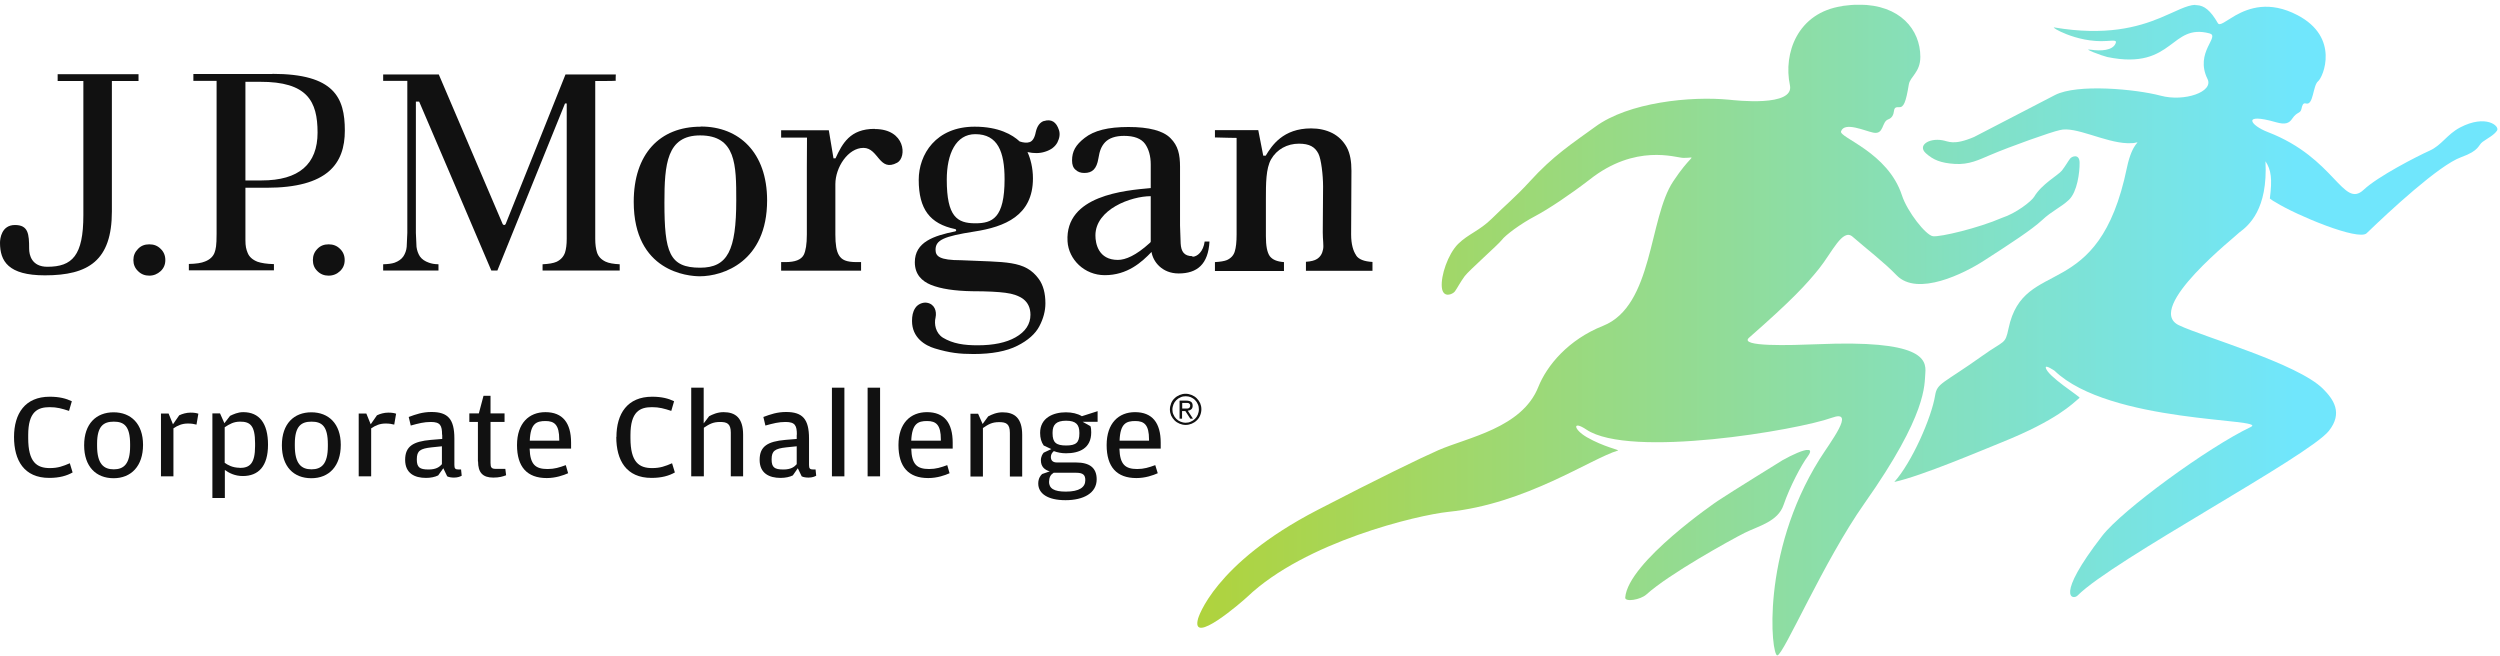 <svg id="_图层_2" data-name="图层 2" xmlns="http://www.w3.org/2000/svg" xmlns:xlink="http://www.w3.org/1999/xlink" viewBox="0 0 160.44 42.07">
  <defs>
    <style>
      .cls-1 {
        clip-path: url(#clippath-2);
      }

      .cls-1, .cls-2, .cls-3, .cls-4, .cls-5 {
        fill: none;
      }

      .cls-6 {
        fill: #111;
      }

      .cls-7 {
        fill: url(#_unname_3-2);
      }

      .cls-8 {
        fill: url(#_unname_3-3);
      }

      .cls-2 {
        clip-path: url(#clippath-3);
      }

      .cls-4 {
        clip-path: url(#clippath);
      }

      .cls-5 {
        clip-path: url(#clippath-1);
      }

      .cls-9 {
        fill: url(#_unname_3);
      }
    </style>
    <clipPath id="clippath">
      <rect class="cls-3" x="0" y=".31" width="160.28" height="41.77"></rect>
    </clipPath>
    <clipPath id="clippath-1">
      <path class="cls-3" d="m114.34,29.57s-3.27,2.02-4.11,2.58c0,0-5.75,3.91-5.93,6.2-.02.3.97.15,1.36-.2,1.46-1.32,5.39-3.49,6.3-3.95.91-.45,2.14-.73,2.5-1.79.41-1.2,1.16-2.6,1.56-3.13.21-.29.18-.41,0-.41-.29,0-.94.28-1.67.69"></path>
    </clipPath>
    <linearGradient id="_unname_3" data-name="unname 3" x1="-387.52" y1="758.78" x2="-386.52" y2="758.78" gradientTransform="translate(34602.1 67645.02) scale(89.1 -89.1)" gradientUnits="userSpaceOnUse">
      <stop offset="0" stop-color="#b2d235"></stop>
      <stop offset=".82" stop-color="#70e6fc"></stop>
      <stop offset="1" stop-color="#70e6fc"></stop>
    </linearGradient>
    <clipPath id="clippath-2">
      <path class="cls-3" d="m140.89.31c-.58.02-1.26.43-2.26.84-1.43.59-3.49,1.17-6.8.61-.13-.02.21.21.8.44.64.25,1.58.5,2.57.43.56-.04.66-.04.56.18-.2.43-.93.48-1.58.38-.64-.11.78.41,1.06.47,2.18.45,3.19-.14,3.99-.73.76-.56,1.33-1.11,2.56-.79.73.19-.97,1.21-.12,2.93.41.82-1.48,1.48-3.01,1.07-1.58-.42-5.35-.78-6.78-.04-.51.27-4.82,2.5-5.19,2.69-1.34.57-1.65.27-2.04.21-.87-.15-1.61.34-1.05.84.47.42.94.62,1.85.68.92.06,1.56-.27,2.27-.57,1.29-.55,3.93-1.49,4.47-1.6.99-.27,2.86.79,4.34.84.24,0,.4,0,.5-.03.43-.07-.17-.13-.53,1.59-1.82,8.84-6.62,5.64-7.6,10.33-.22,1.05-.25.73-1.66,1.74-2.57,1.83-2.92,1.75-3.05,2.55-.23,1.43-1.49,4.3-2.62,5.56,1.75-.38,5.64-2.04,6.91-2.55,3.55-1.43,4.52-2.47,4.98-2.85.07-.06-2.1-1.4-2.17-1.94-.03-.2.56.2.56.2,3.54,3.41,13.78,3.04,12.6,3.61-2.73,1.3-8.25,5.32-9.54,6.99-3.07,3.97-1.88,4.13-1.58,3.83,2.25-2.27,14.83-8.93,16.13-10.57.91-1.15.3-2.02-.38-2.7-1.64-1.63-7.69-3.33-9.25-4.08-2.26-1.09,3.8-5.82,3.88-5.95.61-.45,1.84-1.48,1.68-4.57.37.56.44,1.14.28,2.39.34.23.05.06.4.26,1.32.82,5.28,2.47,5.81,1.97,1.47-1.42,4.65-4.37,6.06-4.88,1.22-.44,1.07-.76,1.39-.99.32-.23.73-.43.92-.72.19-.28-.7-1.07-2.37-.2-.85.45-1.18,1.14-1.96,1.49-.8.36-3.32,1.65-4.23,2.51-1.33,1.24-1.83-2.04-6.14-3.7-1.15-.44-1.7-1.27.5-.64.62.18.86.07,1.06-.23.31-.46.52-.3.59-.63.04-.18.09-.4.28-.34.5.15.44-1.15.79-1.43.32-.26,1.41-2.81-1.33-4.24-1.8-.94-3.12-.46-3.98.02-.63.36-1.01.71-1.13.49-.47-.82-.88-1.13-1.35-1.15h-.09Z"></path>
    </clipPath>
    <linearGradient id="_unname_3-2" data-name="unname 3" y1="758.79" y2="758.79" gradientTransform="translate(34602.1 67630.62) scale(89.1 -89.1)" xlink:href="#_unname_3"></linearGradient>
    <clipPath id="clippath-3">
      <path class="cls-3" d="m118.24.39c-2.9.42-3.8,3.05-3.37,5.08.3,1.41-3.52.97-3.89.93-2.48-.24-6.47.16-8.61,1.74-1.52,1.1-2.7,1.86-4.2,3.51-.91,1-1.62,1.57-2.42,2.37-.81.8-1.52.99-2.18,1.64-.65.66-1.11,2.03-1.04,2.77.07.74.7.46.84.27.14-.19.35-.6.63-.98.28-.37,2.14-2.01,2.38-2.32.23-.31,1.19-1.03,2.14-1.53.85-.45,2.23-1.37,3.49-2.34,2.94-2.33,5.54-1.41,5.99-1.4.15,0,.28,0,.37-.01.45-.04.07-.08-.99,1.52-1.58,2.37-1.27,7.98-4.5,9.27-2.24.89-3.61,2.55-4.16,3.93-1.05,2.63-4.53,3.23-6.41,4.05-1.12.49-3.94,1.86-7.76,3.84-6.67,3.45-7.66,6.96-7.66,6.96-.51,1.82,2.81-1.06,3.16-1.39,3.71-3.53,10.91-5.24,12.89-5.45,4.99-.51,9.12-3.4,10.9-3.94.11-.03-.94-.24-2-.85-.88-.51-.94-1.1-.03-.49,2.79,1.87,13.57.03,15.75-.76,1.57-.57-.09,1.55-.8,2.68-3.77,6.06-3.09,12.58-2.7,12.57.39,0,2.98-6.05,5.59-9.75,4.08-5.78,3.84-7.63,3.91-8.37.08-.92-.26-2.13-6.9-1.85-1.77.07-5.1.18-4.41-.42,2.76-2.42,3.67-3.41,4.49-4.43.82-1.02,1.51-2.61,2.15-2.05.94.82,2,1.62,2.83,2.48,1.34,1.38,4.35-.13,5.6-.94,1.74-1.12,3.07-1.99,3.73-2.6.65-.61,1.2-.81,1.73-1.31.53-.51.69-1.76.68-2.37,0-.61-.5-.42-.61-.27-.12.15-.3.48-.53.77-.23.29-1.29.86-1.77,1.67-.18.3-1.17,1.07-2.07,1.36-1.52.66-3.96,1.24-4.43,1.18-.46-.06-1.65-1.58-1.99-2.62-.9-2.77-4.05-3.71-3.91-4.11.22-.64,1.52-.03,2.06.08.71.15.53-.69.97-.85.25-.09.34-.3.37-.55.03-.22.14-.24.32-.23.3.02.44-.3.63-1.46.08-.5.74-.78.74-1.77,0-1.74-1.3-3.35-3.93-3.35-.33,0-.69.03-1.06.08"></path>
    </clipPath>
    <linearGradient id="_unname_3-3" data-name="unname 3" y1="758.78" y2="758.78" gradientTransform="translate(34602.1 67632.52) scale(89.1 -89.1)" xlink:href="#_unname_3"></linearGradient>
  </defs>
  <g id="_图层_1-2" data-name="图层 1">
    <g>
      <g class="cls-4">
        <path class="cls-6" d="m8.89,4.76H3.7v.44h1.65v8.61c0,2.59-.71,3.31-2.31,3.31-1.01,0-1.17-.76-1.17-1.16,0-.94-.05-1.52-.91-1.52s-.96.87-.96,1.14c0,1.18.53,2.09,2.88,2.09,2.8,0,4.3-.95,4.3-4.1V5.2h1.71s0-.44,0-.44Z"></path>
        <path class="cls-6" d="m9.58,15.68c-.29,0-.53.09-.72.29-.2.2-.3.44-.3.72s.1.52.3.71c.2.2.44.29.72.29s.52-.1.73-.29c.2-.19.3-.42.3-.71s-.1-.53-.3-.72c-.2-.2-.43-.29-.73-.29"></path>
        <path class="cls-6" d="m21.09,15.68c-.29,0-.53.09-.72.29-.2.2-.29.44-.29.72s.09.52.29.71c.2.2.44.29.72.29s.53-.1.73-.29c.2-.19.3-.42.3-.71s-.1-.53-.3-.72c-.2-.2-.44-.29-.73-.29"></path>
        <path class="cls-6" d="m16.78,11.58h-1.03v-6.33h.94c3.03-.01,3.69,1.24,3.69,3.26s-1.19,3.07-3.59,3.07m.69-6.83h-5.07v.44h1.49v9.82c0,.77-.05.97-.13,1.2-.09.25-.3.45-.61.57-.23.1-.58.15-1.04.16v.41h5.46v-.4c-.46-.01-.82-.07-1.05-.15-.33-.13-.54-.32-.64-.58-.09-.22-.14-.42-.14-.8v-3.37h1.35c3.93,0,5.03-1.55,5.03-3.67s-.68-3.64-4.65-3.64"></path>
        <path class="cls-6" d="m38.31,16.19c-.07-.23-.11-.5-.11-.86V5.2s1.33,0,1.32-.02c-.02,0,0-.4,0-.4h-3.23c-.04.12-3.84,9.6-3.84,9.6-.02.03-.05.06-.09.06-.04,0-.08-.02-.1-.06,0,0-4.05-9.49-4.1-9.6h-3.57v.41h1.55v9.76l-.04.89c-.02.23-.1.44-.21.61-.12.18-.32.32-.57.41-.17.06-.42.09-.73.1v.4h3.55v-.4c-.3-.01-.43-.04-.61-.1-.26-.09-.45-.22-.58-.4-.11-.17-.19-.38-.22-.62l-.04-.89V6.52h.21s4.59,10.72,4.63,10.84h.39l4.34-10.72h.11v8.69c0,.37-.04.66-.11.88-.09.26-.27.46-.54.59-.2.09-.5.14-.9.16v.4h4.95v-.4c-.4-.02-.7-.07-.91-.17-.29-.14-.47-.34-.55-.6"></path>
        <path class="cls-6" d="m44.93,17.18c-1.98,0-2.29-.99-2.29-4.18,0-2.46.15-4.31,2.29-4.31,2.31,0,2.32,1.91,2.32,4.16,0,3.22-.55,4.33-2.32,4.33m.04-9.05c-2.64,0-4.3,1.76-4.3,4.82,0,4.49,3.49,4.78,4.24,4.78,1.49,0,4.32-.93,4.32-4.87,0-3.07-1.8-4.74-4.25-4.74"></path>
        <path class="cls-6" d="m56.13,8.27c-1.58,0-2.07.94-2.51,1.89,0,0-.11,0-.13,0-.01,0-.22-1.39-.3-1.8-.62,0-3.06,0-3.06,0v.47h1.66s-.01,1.41-.01,1.91v4.31c0,.62-.07,1.05-.2,1.31-.17.31-.55.46-1.18.46h-.27v.55h5.13v-.55h-.28c-.67,0-.96-.14-1.14-.44-.16-.26-.23-.69-.23-1.33v-3.23c0-1.09.82-2.33,1.8-2.33s1,1.58,2.17.95c.63-.35.53-2.16-1.44-2.16"></path>
        <path class="cls-6" d="m73.85,15.49s0,.05-.03.07l-.04.04c-.88.8-1.55,1.08-2.04,1.08-1.25,0-1.44-1.05-1.44-1.57,0-1.68,2.29-2.52,3.55-2.52v2.9Zm2.68.95c-.55,0-.73-.31-.76-.81,0,0-.04-1.15-.04-1.15v-3.77c0-.81-.13-1.36-.61-1.84-.47-.48-1.38-.72-2.7-.72s-2.21.23-2.81.7c-.58.45-.81.86-.81,1.45,0,.27.07.47.23.6.15.14.33.2.56.2.51,0,.79-.26.9-.93.08-.5.19-.78.43-1.04.26-.27.67-.41,1.22-.41.64,0,1.1.17,1.35.52.23.33.36.77.36,1.32v1.51c-1.64.15-5.51.46-5.34,3.42.07,1.16,1.08,2.17,2.39,2.17,1.45,0,2.37-.83,3-1.49.1.63.68,1.38,1.74,1.38,1.19,0,1.9-.59,1.98-2.05h-.31c-.08.64-.47.98-.79.98"></path>
        <path class="cls-6" d="m87.03,16.38c-.18-.26-.32-.69-.32-1.34l.02-4.08c0-.59-.08-1.1-.3-1.51-.22-.4-.54-.71-.93-.91-.4-.2-.85-.3-1.36-.3-1.8,0-2.52,1.1-2.91,1.75h-.16s-.32-1.64-.32-1.64h-2.78s0,.47,0,.47c.52.02,1.39.03,1.39.03v6.2c0,.48-.04.83-.11,1.06-.07.27-.25.46-.51.58-.17.07-.43.11-.77.13v.57h4.43v-.57c-.45-.03-.74-.16-.91-.38-.17-.24-.25-.66-.25-1.28v-2.38c0-1,0-1.96.33-2.55.37-.65,1.04-1.01,1.79-1.01.68,0,1.03.21,1.25.64.18.35.3,1.39.3,2.1l-.02,2.95c0,.49.07.85.02,1.09-.05.27-.17.48-.39.62-.15.1-.4.16-.71.18v.58h4.27v-.57c-.54-.03-.89-.17-1.05-.42"></path>
        <path class="cls-6" d="m62.59,14.33c-1.17,0-1.83-.43-1.83-2.8,0-1.67.59-2.92,1.83-2.92,1.45,0,1.88,1.14,1.88,2.89,0,2.51-.79,2.83-1.88,2.83m4.41-6.57c-.26.09-.44.32-.53.72-.07.37-.21.58-.39.64-.18.06-.39.04-.64-.04-.46-.43-1.34-.95-2.89-.95-2.49,0-3.59,1.78-3.59,3.41,0,1.9.73,2.82,2.33,3.16.1.02.1.13.01.15-1.37.28-2.59.68-2.59,1.98,0,.78.45,1.21,1.03,1.45.64.26,1.53.39,2.65.41.98,0,1.68.04,2.13.1.49.06.88.2,1.16.41.29.23.45.56.45,1,0,.6-.32,1.09-.96,1.45-.6.34-1.41.51-2.43.51-.87,0-1.58-.1-2.23-.49-.47-.3-.57-.88-.47-1.29.09-.42-.07-.87-.55-.95-.27-.05-.61.1-.76.35-.15.23-.2.5-.2.82,0,1.07.83,1.57,1.46,1.76.96.29,1.6.36,2.49.36,1.18,0,2.12-.18,2.81-.53.68-.34,1.16-.77,1.41-1.25.26-.49.39-.99.39-1.47,0-.65-.14-1.17-.42-1.56-.89-1.23-2.15-1.07-5-1.21-1.37,0-1.63-.25-1.63-.67,0-.62.51-.86,2.49-1.17,1.95-.3,3.76-1.02,3.76-3.41,0-.68-.16-1.28-.35-1.69.4.09.78.09,1.12-.02.39-.12.65-.32.8-.6.14-.28.18-.54.1-.79-.17-.53-.49-.73-.97-.58"></path>
        <path class="cls-6" d="m.9,28.05c0-1.51.71-2.59,2.29-2.59.61,0,1.04.11,1.42.29l-.18.62c-.46-.15-.77-.24-1.24-.24-.78,0-1.38.29-1.38,1.79v.2c0,1.54.55,1.92,1.39,1.92.52,0,.84-.12,1.28-.31l.18.59c-.37.21-.84.35-1.5.35-1.62,0-2.26-1.13-2.26-2.63"></path>
        <path class="cls-6" d="m5.4,28.57c0-1.38.78-2.11,1.89-2.11s1.89.73,1.89,2.09-.76,2.14-1.89,2.14-1.89-.75-1.89-2.11m2.95.06v-.13c0-1.17-.39-1.45-1.05-1.45s-1.07.29-1.07,1.42v.13c0,1.17.43,1.51,1.07,1.51s1.05-.34,1.05-1.48"></path>
        <path class="cls-6" d="m11.51,26.65c.18-.09.46-.17.72-.17.23,0,.39.03.5.07l-.12.7c-.15-.04-.31-.07-.55-.07-.37,0-.65.12-.93.31v3.08h-.8v-4.03h.49l.28.69.41-.59Z"></path>
        <path class="cls-6" d="m14.76,26.69c.21-.1.5-.24.85-.24,1.03,0,1.59.71,1.59,2.09s-.61,2.01-1.62,2.01c-.51,0-.89-.2-1.15-.39v1.8h-.8v-5.43h.49l.28.63.37-.48Zm.62,3.34c.64,0,.99-.27.99-1.4v-.19c0-1.15-.33-1.38-.96-1.38-.41,0-.67.15-.99.36v2.28c.19.14.51.32.96.32"></path>
        <path class="cls-6" d="m18.09,28.57c0-1.38.78-2.11,1.89-2.11s1.89.73,1.89,2.09-.75,2.14-1.89,2.14-1.89-.75-1.89-2.11m2.95.06v-.13c0-1.17-.39-1.45-1.05-1.45s-1.07.29-1.07,1.42v.13c0,1.17.43,1.51,1.07,1.51s1.05-.34,1.05-1.48"></path>
        <path class="cls-6" d="m24.2,26.65c.18-.09.45-.17.72-.17.23,0,.39.03.5.07l-.12.7c-.15-.04-.31-.07-.55-.07-.37,0-.65.12-.93.31v3.08h-.8v-4.03h.49l.28.69.41-.59Z"></path>
        <path class="cls-6" d="m28.37,27.9c0-.59-.11-.82-.72-.82-.44,0-.78.09-1.29.23l-.13-.55c.46-.17.88-.32,1.46-.32,1.06,0,1.47.46,1.47,1.7v1.7c0,.23.06.29.27.29h.16l.04.4c-.09.05-.25.12-.49.12-.15,0-.32-.02-.44-.08l-.25-.52-.33.46c-.2.1-.48.16-.78.16-.73,0-1.34-.29-1.34-1.16s.52-1.18,1.65-1.28l.73-.06v-.28Zm0,.74l-.68.07c-.72.08-.94.22-.94.76v.02c0,.5.18.64.75.64.49,0,.7-.16.86-.34v-1.16Z"></path>
        <path class="cls-6" d="m30.67,29.61v-2.53h-.55v-.55h.61l.3-1.13h.45v1.13h.9v.55h-.9v2.63c0,.29.06.38.34.38h.61l.05.41c-.21.08-.44.15-.82.15-.68,0-.98-.32-.98-1.04"></path>
        <path class="cls-6" d="m35.15,30.1c.43,0,.75-.1,1.16-.25l.15.52c-.29.13-.8.31-1.37.31-1.27,0-1.91-.72-1.91-2.12s.77-2.11,1.82-2.11c1.11,0,1.65.69,1.65,1.96v.38h-2.66c.03,1.03.38,1.31,1.15,1.31m.75-1.83v-.07c0-.93-.3-1.18-.88-1.18s-.97.15-1.01,1.26h1.89Z"></path>
        <path class="cls-6" d="m39.56,28.05c0-1.51.71-2.59,2.29-2.59.61,0,1.04.11,1.41.29l-.18.62c-.46-.15-.77-.24-1.24-.24-.78,0-1.38.29-1.38,1.79v.2c0,1.54.55,1.92,1.39,1.92.52,0,.84-.12,1.28-.31l.18.59c-.37.21-.84.35-1.5.35-1.62,0-2.26-1.13-2.26-2.63"></path>
        <path class="cls-6" d="m45.16,30.57h-.8v-5.69h.8v2.29l.35-.46c.21-.11.53-.26.92-.26.77,0,1.26.37,1.26,1.45v2.67h-.79v-2.8c0-.59-.25-.69-.69-.69-.46,0-.69.14-1.04.37v3.12Z"></path>
        <path class="cls-6" d="m51.14,27.9c0-.59-.11-.82-.73-.82-.44,0-.78.09-1.29.23l-.13-.55c.46-.17.88-.32,1.46-.32,1.06,0,1.47.46,1.47,1.7v1.7c0,.23.06.29.27.29h.15l.04.4c-.09.05-.25.12-.49.12-.15,0-.32-.02-.44-.08l-.25-.52-.32.46c-.2.1-.48.16-.79.16-.72,0-1.34-.29-1.34-1.16s.52-1.18,1.65-1.28l.73-.06v-.28Zm0,.74l-.68.07c-.72.08-.94.22-.94.76v.02c0,.5.18.64.75.64.49,0,.7-.16.86-.34v-1.16Z"></path>
        <rect class="cls-6" x="53.39" y="24.88" width=".8" height="5.69"></rect>
        <rect class="cls-6" x="55.68" y="24.88" width=".8" height="5.69"></rect>
        <path class="cls-6" d="m59.63,30.1c.43,0,.75-.1,1.16-.25l.15.52c-.29.13-.79.31-1.37.31-1.27,0-1.91-.72-1.91-2.12s.77-2.11,1.83-2.11c1.11,0,1.65.69,1.65,1.96v.38h-2.66c.03,1.03.38,1.31,1.15,1.31m.75-1.83v-.07c0-.93-.3-1.18-.88-1.18s-.97.15-1.02,1.26h1.89Z"></path>
        <path class="cls-6" d="m63.42,26.72c.21-.11.53-.26.92-.26.77,0,1.26.37,1.26,1.45v2.67h-.79v-2.8c0-.59-.25-.69-.69-.69-.46,0-.69.14-1.04.38v3.11h-.8v-4.03h.49l.29.66.36-.49Z"></path>
        <path class="cls-6" d="m70.44,26.38v.69h-.96l.5.28c.04.11.05.25.05.4,0,1.02-.76,1.34-1.62,1.34-.28,0-.54-.05-.78-.14-.09.08-.19.2-.19.37,0,.22.11.36.4.36h1.22c.85,0,1.32.33,1.32,1.08,0,.89-.85,1.34-2,1.34s-1.75-.43-1.75-1.07c0-.33.15-.52.25-.61l.49-.17c-.32-.09-.57-.29-.57-.71,0-.24.11-.41.18-.49l.49-.23-.49-.23c-.15-.21-.23-.48-.23-.81,0-.97.85-1.32,1.65-1.32.39,0,.75.08,1.03.25l1-.32Zm-3.12,4.52c0,.45.32.65,1.08.65.88,0,1.25-.29,1.25-.72v-.03c0-.31-.14-.46-.58-.46h-1.45c-.19.12-.29.28-.29.56m1.94-3.08v-.05c0-.52-.22-.77-.85-.77s-.87.25-.87.76v.05c0,.59.23.78.87.78s.85-.19.85-.77"></path>
        <path class="cls-6" d="m72.98,30.1c.43,0,.75-.1,1.16-.25l.16.52c-.29.13-.79.31-1.37.31-1.27,0-1.91-.72-1.91-2.12s.77-2.11,1.82-2.11c1.11,0,1.65.69,1.65,1.96v.38h-2.65c.03,1.03.38,1.31,1.15,1.31m.75-1.83v-.07c0-.93-.3-1.18-.88-1.18s-.97.15-1.01,1.26h1.89Z"></path>
        <path class="cls-6" d="m75.08,26.28c0-.14.03-.27.08-.4.05-.12.12-.23.22-.32.09-.09.2-.16.32-.21.12-.05.25-.08.39-.08s.26.03.39.08c.12.05.23.12.32.21.09.09.16.19.22.31.05.12.08.25.08.39s-.03.28-.08.4c-.05.12-.12.23-.22.32-.09.09-.2.16-.32.21-.12.05-.25.08-.39.08s-.27-.03-.39-.08c-.12-.05-.23-.12-.32-.21s-.16-.19-.22-.31c-.05-.12-.08-.25-.08-.39m.16,0c0,.12.02.23.07.33.04.1.1.19.18.27.08.08.17.14.27.18.1.04.21.07.33.07s.23-.02.33-.07c.1-.04.19-.1.27-.18.08-.08.14-.17.18-.27.04-.1.07-.22.07-.34s-.02-.23-.07-.33c-.04-.1-.1-.19-.18-.27-.08-.08-.17-.13-.27-.18-.1-.04-.21-.06-.33-.06s-.23.02-.33.07c-.1.04-.19.1-.27.18s-.14.17-.18.27c-.04.1-.07.22-.07.34m.47-.58h.42c.14,0,.24.03.31.08.07.05.1.14.1.25,0,.1-.03.18-.09.23-.06.05-.13.08-.22.09l.33.51h-.17l-.32-.49h-.21v.49h-.16v-1.15Zm.16.51h.2s.08,0,.11,0c.04,0,.07-.01.1-.02.03-.01.05-.03.07-.06.02-.02.03-.06.03-.11,0-.04,0-.07-.02-.09-.02-.02-.04-.04-.06-.06-.03-.01-.05-.02-.09-.02-.03,0-.06,0-.09,0h-.25v.37Z"></path>
      </g>
      <g class="cls-5">
        <rect class="cls-9" x="104.28" y="28.88" width="11.95" height="9.77"></rect>
      </g>
      <g class="cls-1">
        <rect class="cls-7" x="121.57" width="38.87" height="38.48"></rect>
      </g>
      <g class="cls-2">
        <rect class="cls-8" x="76.38" y=".31" width="57.1" height="41.77"></rect>
      </g>
    </g>
  </g>
</svg>